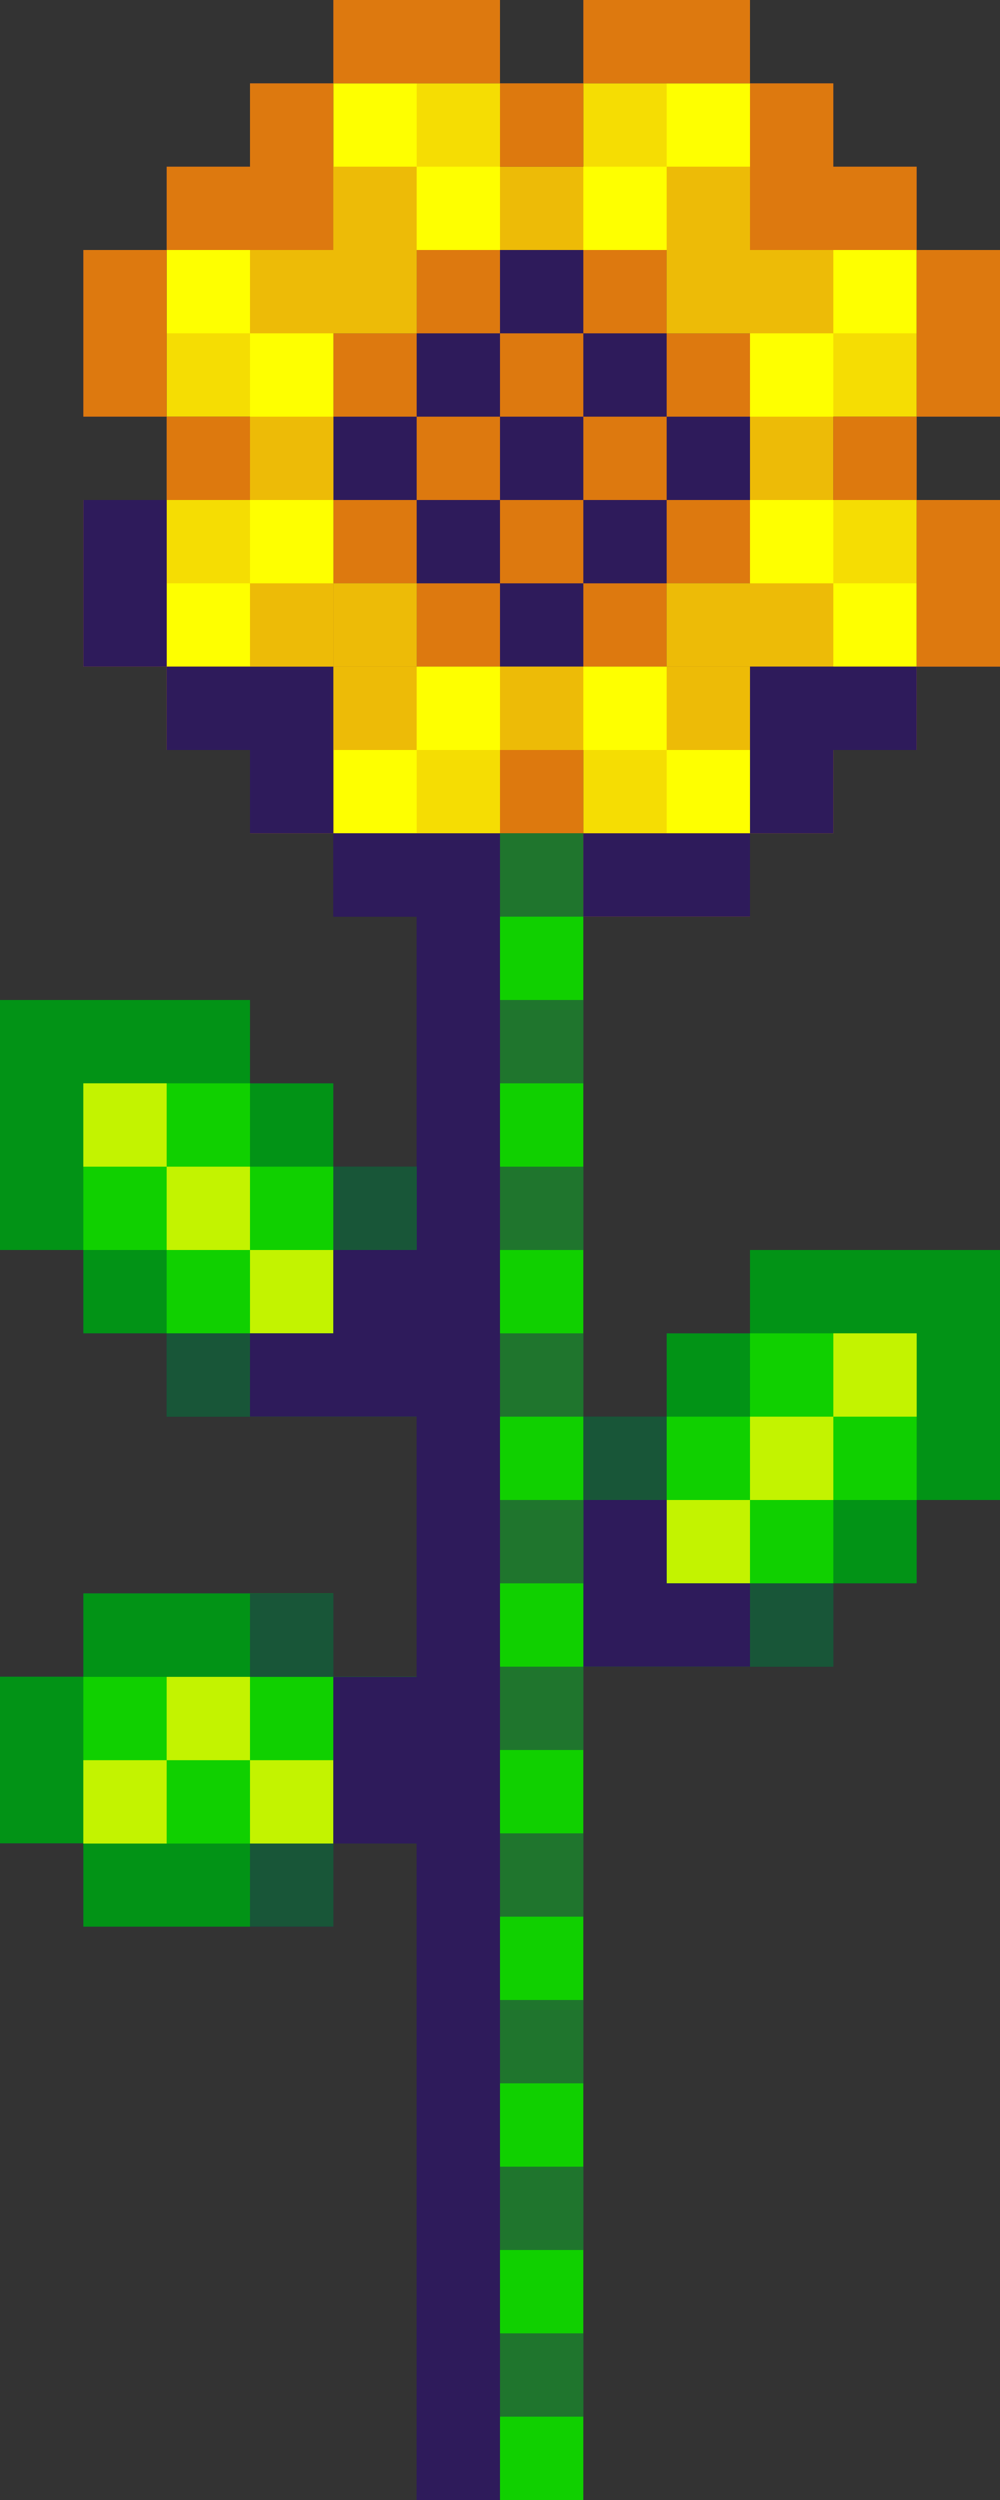 <?xml version="1.0" encoding="UTF-8"?><svg xmlns="http://www.w3.org/2000/svg" xmlns:xlink="http://www.w3.org/1999/xlink" height="150.0" preserveAspectRatio="xMidYMid meet" version="1.0" viewBox="0.0 0.0 60.0 150.0" width="60.0" zoomAndPan="magnify"><rect x="0.0" y="0.0" width="60.0" height="150.0" fill="#333333" stroke="none"/><g id="change1_36"><path d="M60 25L60 15 55 15 55 10 50 10 50 5 45 5 45 0 35 0 35 5 30 5 30 0 20 0 20 5 15 5 15 10 10 10 10 15 5 15 5 25 10 25 10 30 5 30 5 40 10 40 10 45 15 45 15 50 20 50 20 55 25 55 25 70 20 70 20 65 15 65 15 60 5 60 0 60 0 65 0 75 5 75 5 80 10 80 10 85 15 85 20 85 25 85 25 100.6 20 100.6 20 95.6 15 95.6 5 95.6 5 100.6 0 100.6 0 110.6 5 110.6 5 115.6 15 115.6 20 115.6 20 110.6 25 110.6 25 150 30 150 35 150 35 145 35 140 35 135 35 130 35 125 35 120 35 115 35 110 35 105 35 100 40 100 45 100 50 100 50 95 55 95 55 90 60 90 60 80 60 75 55 75 45 75 45 80 40 80 40 85 35 85 35 80 35 75 35 70 35 65 35 60 35 55 45 55 45 50 50 50 50 45 55 45 55 40 60 40 60 30 55 30 55 25z" fill="#2E1B5B"/></g><g><g id="change1_4"><path d="M25 50H30V150H25z" fill="#2E1B5B"/></g><g id="change2_1"><path d="M40 20L40 15 25 15 25 20 20 20 20 35 25 35 25 40 40 40 40 35 45 35 45 20z" fill="#DD790F"/></g><g id="change1_5"><path d="M30 15H35V20H30z" fill="#2E1B5B"/></g><g id="change1_6"><path d="M25 20H30V25H25z" fill="#2E1B5B"/></g><g id="change1_7"><path d="M20 25H25V30H20z" fill="#2E1B5B"/></g><g id="change1_8"><path d="M25 30H30V35H25z" fill="#2E1B5B"/></g><g id="change1_9"><path d="M30 35H35V40H30z" fill="#2E1B5B"/></g><g id="change1_10"><path d="M30 25H35V30H30z" fill="#2E1B5B"/></g><g id="change1_11"><path d="M35 20H40V25H35z" fill="#2E1B5B"/></g><g id="change1_12"><path d="M40 25H45V30H40z" fill="#2E1B5B"/></g><g id="change1_13"><path d="M35 30H40V35H35z" fill="#2E1B5B"/></g><g id="change3_4"><path d="M20 10H45V15H20z" fill="#FEFF00"/></g><g id="change3_5"><path d="M20 40H45V45H20z" fill="#FEFF00"/></g><g id="change3_6"><path d="M15 15H20V40H15z" fill="#FEFF00"/></g><g id="change3_7"><path d="M45 15H50V40H45z" fill="#FEFF00"/></g><g id="change3_8"><path d="M15 15H25V20H15z" fill="#FEFF00"/></g><g id="change3_9"><path d="M40 15H45V20H40z" fill="#FEFF00"/></g><g id="change3_10"><path d="M40 35H45V40H40z" fill="#FEFF00"/></g><g id="change3_11"><path d="M20 35H25V40H20z" fill="#FEFF00"/></g><g id="change3_12"><path d="M35 5H45V15H35z" fill="#FEFF00"/></g><g id="change3_13"><path d="M20 5H30V15H20z" fill="#FEFF00"/></g><g id="change3_14"><path d="M10 15H20V25H10z" fill="#FEFF00"/></g><g id="change3_15"><path d="M10 30H20V40H10z" fill="#FEFF00"/></g><g id="change3_16"><path d="M45 30H55V40H45z" fill="#FEFF00" transform="rotate(-180 50 35)"/></g><g id="change3_17"><path d="M45 15H55V25H45z" fill="#FEFF00" transform="rotate(-180 50 20)"/></g><g id="change3_18"><path d="M20 40H30V50H20z" fill="#FEFF00" transform="rotate(-90 25 45)"/></g><g id="change3_19"><path d="M35 40H45V50H35z" fill="#FEFF00" transform="rotate(-90 40 45)"/></g><g><g id="change2_7"><path d="M20 0H30V5H20z" fill="#DD790F"/></g><g id="change2_8"><path d="M30 5H35V10H30z" fill="#DD790F"/></g><g id="change2_9"><path d="M35 0H45V5H35z" fill="#DD790F"/></g><g id="change2_10"><path d="M20 15L20 5 15 5 15 10 10 10 10 15 15 15z" fill="#DD790F"/></g><g id="change2_11"><path d="M5 15H10V25H5z" fill="#DD790F"/></g><g id="change2_12"><path d="M5 30H10V40H5z" fill="#DD790F"/></g><g id="change2_13"><path d="M10 25H15V30H10z" fill="#DD790F"/></g><g id="change1_37"><path d="M20 50H30V55H20z" fill="#2E1B5B"/></g><g id="change2_14"><path d="M35 50H45V55H35z" fill="#DD790F"/></g><g id="change2_15"><path d="M30 45H35V50H30z" fill="#DD790F"/></g><g id="change2_16"><path d="M55 30H60V40H55z" fill="#DD790F"/></g><g id="change2_17"><path d="M55 15H60V25H55z" fill="#DD790F"/></g><g id="change2_18"><path d="M50 25H55V30H50z" fill="#DD790F"/></g><g id="change2_19"><path d="M45 15L50 15 55 15 55 10 50 10 50 5 45 5 45 10z" fill="#DD790F"/></g><g id="change2_20"><path d="M20 40L10 40 10 45 15 45 15 50 20 50 20 45z" fill="#DD790F"/></g><g id="change2_21"><path d="M45 40L45 45 45 50 50 50 50 45 55 45 55 40 50 40z" fill="#DD790F"/></g></g><g id="change2_2"><path d="M45,35h5v5h-5v5h-5v-5v-5H45z M45,30h5v-5h-5V30z M20,25h-5v5h5V25z M30,45h5v-5h-5V45z M30,15h5v-5h-5V15z M20,15h-5v5h5h5v-5v-5h-5V15z M45,15v-5h-5v5v5h5h5v-5H45z M15,35v5h5v5h5v-5v-5h-5H15z" fill="#DD790F" opacity=".5"/></g><g id="change2_3"><path d="M10 20H15V35H10z" fill="#DD790F" opacity=".25"/></g><g id="change2_4"><path d="M30 0H35V15H30z" fill="#DD790F" opacity=".25" transform="rotate(90 32.5 7.5)"/></g><g id="change2_5"><path d="M30 40H35V55H30z" fill="#DD790F" opacity=".25" transform="rotate(90 32.5 47.5)"/></g><g id="change2_6"><path d="M50 20H55V35H50z" fill="#DD790F" opacity=".25" transform="rotate(-180 52.5 27.5)"/></g><g><g id="change4_1"><path d="M20 70L20 65 15 65 15 60 5 60 0 60 0 65 0 75 5 75 5 80 10 80 10 85 25 85 25 80 25 70z" fill="#029316"/></g><g id="change5_1"><path d="M15 70L15 65 5 65 5 75 10 75 10 80 20 80 20 70z" fill="#10D000"/></g><g id="change3_1"><path d="M5 65H10V70H5z" fill="#FEFF00" opacity=".75"/></g><g id="change3_2"><path d="M10 70H15V75H10z" fill="#FEFF00" opacity=".75"/></g><g id="change3_3"><path d="M15 75H20V80H15z" fill="#FEFF00" opacity=".75"/></g><g id="change1_1"><path d="M20 80L15 80 15 85 20 85 30 85 30 80 30 75 20 75z" fill="#2E1B5B"/></g><g id="change1_2"><path d="M20 70H25V75H20z" fill="#2E1B5B" opacity=".5"/></g><g id="change1_3"><path d="M10 80H15V85H10z" fill="#2E1B5B" opacity=".5"/></g></g><g id="change4_2"><path d="M50 95L55 95 55 90 60 90 60 80 60 75 55 75 45 75 45 80 40 80 40 85 35 85 35 100 40 100 50 100z" fill="#029316"/></g><g id="change5_2"><path d="M50 90L55 90 55 80 45 80 45 85 40 85 40 95 50 95z" fill="#10D000"/></g><g id="change3_20"><path d="M50 80H55V85H50z" fill="#FEFF00" opacity=".75" transform="rotate(90 52.5 82.5)"/></g><g id="change3_21"><path d="M45 85H50V90H45z" fill="#FEFF00" opacity=".75" transform="rotate(90 47.5 87.5)"/></g><g id="change3_22"><path d="M40 90H45V95H40z" fill="#FEFF00" opacity=".75" transform="rotate(90 42.5 92.5)"/></g><g id="change1_14"><path d="M40 95L40 90 35 90 35 95 35 100 40 100 45 100 45 95z" fill="#2E1B5B"/></g><g id="change1_15"><path d="M45 95H50V100H45z" fill="#2E1B5B" opacity=".5" transform="rotate(90 47.5 97.5)"/></g><g id="change1_16"><path d="M35 85H40V90H35z" fill="#2E1B5B" opacity=".5" transform="rotate(90 37.5 87.5)"/></g><g id="change5_3"><path d="M30 50H35V150H30z" fill="#10D000"/></g><g id="change1_17"><path d="M15 45H20V50H15z" fill="#2E1B5B"/></g><g id="change1_18"><path d="M10 40H20V45H10z" fill="#2E1B5B"/></g><g id="change1_19"><path d="M5 30H10V40H5z" fill="#2E1B5B"/></g><g id="change1_20"><path d="M30 50H35V55H30z" fill="#2E1B5B" opacity=".5"/></g><g id="change1_21"><path d="M30 60H35V65H30z" fill="#2E1B5B" opacity=".5"/></g><g id="change1_22"><path d="M30 70H35V75H30z" fill="#2E1B5B" opacity=".5"/></g><g id="change1_23"><path d="M30 80H35V85H30z" fill="#2E1B5B" opacity=".5"/></g><g id="change1_24"><path d="M30 90H35V95H30z" fill="#2E1B5B" opacity=".5"/></g><g id="change1_25"><path d="M30 100H35V105H30z" fill="#2E1B5B" opacity=".5"/></g><g id="change1_26"><path d="M30 110H35V115H30z" fill="#2E1B5B" opacity=".5"/></g><g id="change1_27"><path d="M30 120H35V125H30z" fill="#2E1B5B" opacity=".5"/></g><g id="change1_28"><path d="M30 130H35V135H30z" fill="#2E1B5B" opacity=".5"/></g><g id="change1_29"><path d="M30 140H35V145H30z" fill="#2E1B5B" opacity=".5"/></g><g id="change1_30"><path d="M35 50H45V55H35z" fill="#2E1B5B"/></g><g id="change1_31"><path d="M45 40H50V50H45z" fill="#2E1B5B"/></g><g id="change1_32"><path d="M45 40H55V45H45z" fill="#2E1B5B"/></g><g id="change4_3"><path d="M5 110.6L5 115.6 20 115.6 20 110.6 25 110.6 25 100.6 20 100.6 20 95.6 5 95.6 5 100.6 0 100.6 0 110.6z" fill="#029316"/></g><g id="change5_4"><path d="M5 100.6H20V110.6H5z" fill="#10D000" transform="rotate(-180 12.5 105.606)"/></g><g id="change3_23"><path d="M15 105.6H20V110.6H15z" fill="#FEFF00" opacity=".75" transform="rotate(-180 17.5 108.106)"/></g><g id="change3_24"><path d="M5 105.6H10V110.6H5z" fill="#FEFF00" opacity=".75" transform="rotate(-180 7.5 108.106)"/></g><g id="change3_25"><path d="M10 100.6H15V105.6H10z" fill="#FEFF00" opacity=".75" transform="rotate(-180 12.5 103.106)"/></g><g id="change1_33"><path d="M20 100.6H30V110.6H20z" fill="#2E1B5B" transform="rotate(-180 25 105.606)"/></g><g id="change1_34"><path d="M15 110.6H20V115.6H15z" fill="#2E1B5B" opacity=".5" transform="rotate(-180 17.5 113.106)"/></g><g id="change1_35"><path d="M15 95.6H20V100.6H15z" fill="#2E1B5B" opacity=".5" transform="rotate(-180 17.5 98.106)"/></g></g></svg>